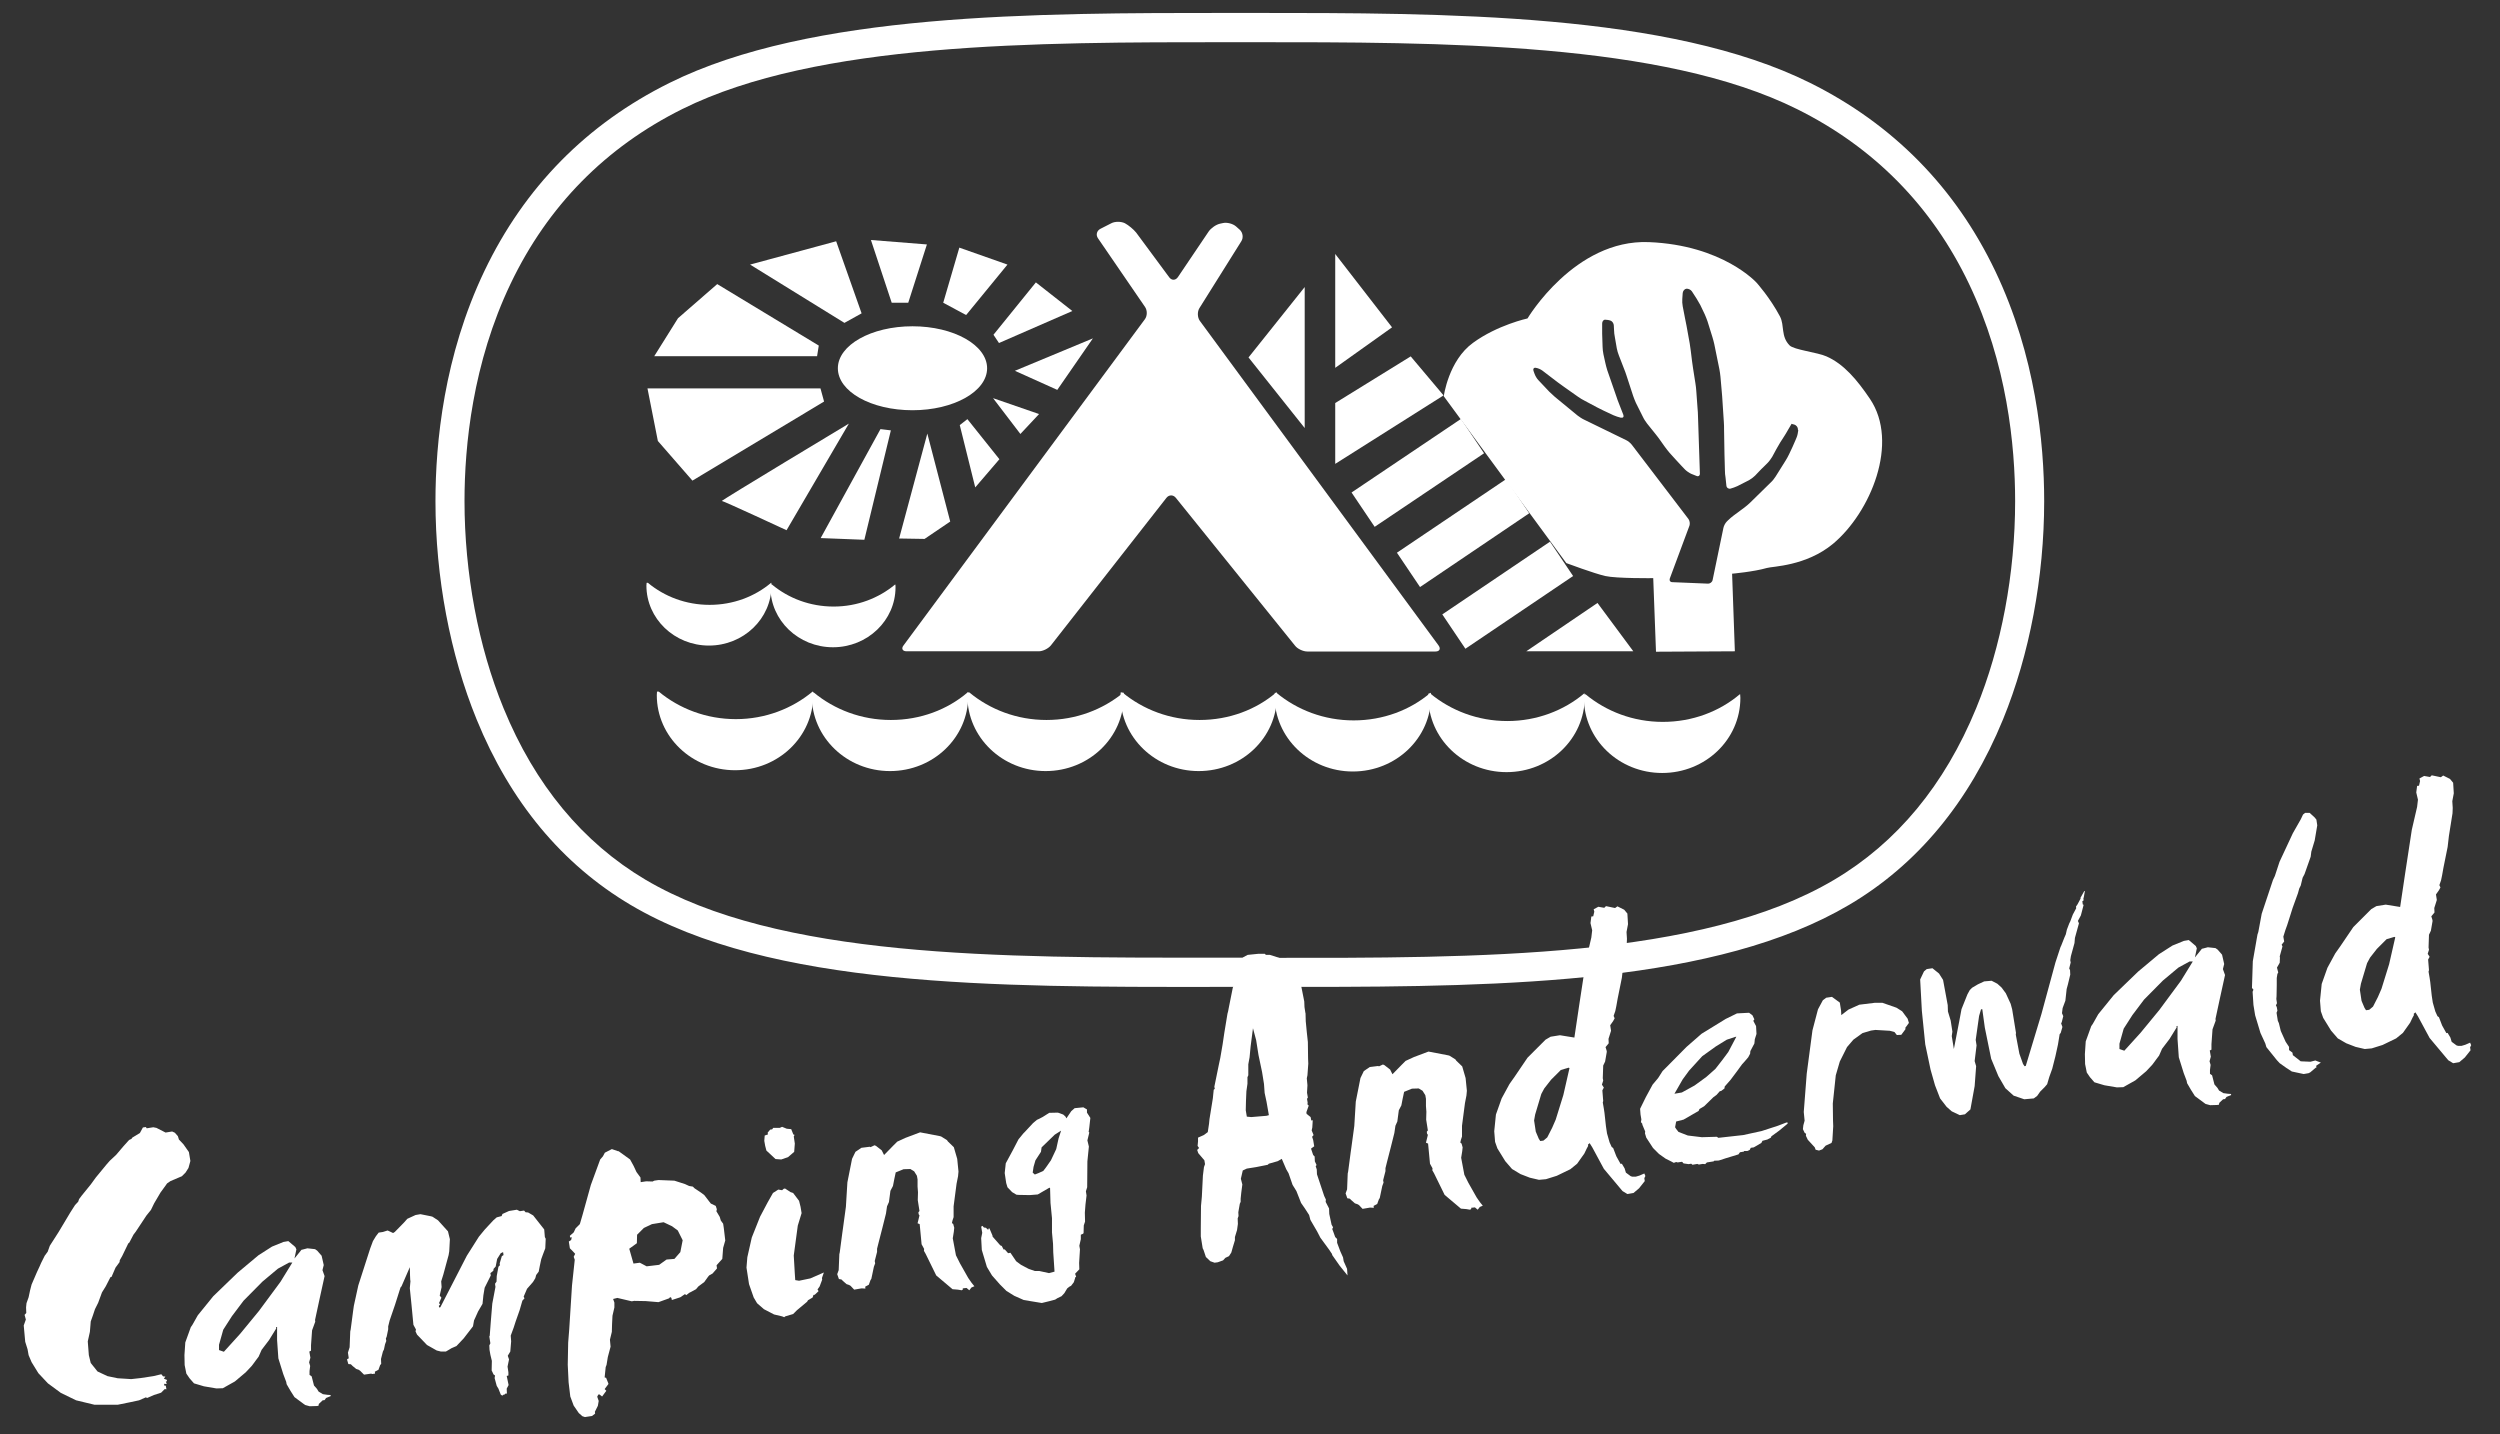 <?xml version="1.0" encoding="utf-8"?>
<!-- Generator: Adobe Illustrator 27.5.0, SVG Export Plug-In . SVG Version: 6.00 Build 0)  -->
<svg version="1.1" id="Layer_1" xmlns="http://www.w3.org/2000/svg" xmlns:xlink="http://www.w3.org/1999/xlink" x="0px" y="0px"
	 viewBox="0 0 1179.2 676.4" style="enable-background:new 0 0 1179.2 676.4;" xml:space="preserve">
<rect x="0" y="0" width="1179.2" height="676.4" fill="#333333" stroke="none"/>
<style type="text/css">
	.st0{fill:#FFFFFF;}
</style>
<g>
	<g>
		<path class="st0" d="M614.8,465.5c-6,0-11.9,0-17.8,0c-5.8,0-11.7,0-17.5,0h-2.9c-1.4,0-2.8,0-4.1,0
			c-102.9,0.1-209.3,0.3-275.1-38.7c-32.2-19.1-56.7-48.5-72.6-87.5c-12.5-30.6-19.4-67.1-19.4-102.9c0-27.5,4-68.6,23.1-108.6
			c18.9-39.5,48.2-69.3,87.3-88.7c66.5-33,171.7-33,264.5-33l9.7,0c92.6,0,197.4,0,263.8,33c39,19.4,68.4,49.2,87.3,88.7
			c19.1,40,23.1,81.1,23.1,108.6c0,35.8-6.9,72.3-19.4,102.9c-16,39-40.4,68.5-72.6,87.5C810.1,463.5,712,465.5,614.8,465.5z
			 M593.6,451.8c1.1,0,2.3,0,3.4,0c101,0.1,205.5,0.3,268.1-36.8c29.6-17.5,52.1-44.7,67-80.9c11.9-28.9,18.4-63.6,18.4-97.7
			c0-26.1-3.8-65-21.8-102.6c-17.5-36.6-44.8-64.3-81-82.3C784,19.8,680.6,19.9,589.3,19.9l-9.7,0v0c-91.1,0-194.2,0-257.7,31.5
			c-36.2,18-63.5,45.7-81,82.3c-18,37.6-21.8,76.6-21.8,102.6c0,34,6.5,68.7,18.4,97.7c14.8,36.2,37.4,63.4,66.9,80.9
			c62.5,37,167,36.9,268.1,36.8c1.1,0,2.3,0,3.4,0v0h0.8c4.4,0,8.9,0,13.3,0L593.6,451.8z"/>
	</g>
	<g>
		<polyline class="st0" points="305.4,183.2 310.3,208 326.6,226.7 388.7,189.4 387,183.2 305.4,183.2 		"/>
	</g>
	<g>
		<polyline class="st0" points="386.2,163 385.4,168 308.6,168 319.8,150.1 338.3,134 386.2,163 		"/>
	</g>
	<g>
		<polyline class="st0" points="420.6,142.8 410.8,113.2 437.2,115.3 428.4,142.8 420.6,142.8 		"/>
	</g>
	<g>
		<polyline class="st0" points="444.9,142.8 455.7,148.6 475.2,124.8 452.5,116.8 444.9,142.8 		"/>
	</g>
	<g>
		<polyline class="st0" points="468.6,157.9 471.2,161.8 505.8,146.7 488.6,133.2 468.6,157.9 		"/>
	</g>
	<g>
		<polyline class="st0" points="478.7,174.9 515.5,159.6 498.7,183.9 478.7,174.9 		"/>
	</g>
	<g>
		<polyline class="st0" points="468.4,187.8 490.1,195.3 481.3,204.7 468.4,187.8 		"/>
	</g>
	<g>
		<polyline class="st0" points="456.3,197.7 471.4,216.6 460,229.9 452.7,200.5 456.3,197.7 		"/>
	</g>
	<g>
		<polyline class="st0" points="437.4,204.5 448.2,246 436.1,254.2 424.1,254 437.4,204.5 		"/>
	</g>
	<g>
		<polyline class="st0" points="415.3,202.4 420.2,203 407.7,254.6 387.1,253.8 415.3,202.4 		"/>
	</g>
	<g>
		<path class="st0" d="M400.4,199.8L371,250.1c0,0-29.7-13.8-30.5-13.8S400.4,199.8,400.4,199.8"/>
	</g>
	<g>
		<path class="st0" d="M465.6,173.7c0,10.9-15.7,19.8-35.2,19.8s-35.2-8.8-35.2-19.8c0-10.9,15.7-19.8,35.2-19.8
			S465.6,162.8,465.6,173.7"/>
	</g>
	<g>
		<polyline class="st0" points="615.4,201.9 588.9,168.6 615.4,135.4 615.4,201.9 		"/>
	</g>
	<g>
		<polyline class="st0" points="629.8,173.5 629.8,119.8 656.6,154.4 629.8,173.5 		"/>
	</g>
	<g>
		<polyline class="st0" points="629.8,190.1 629.8,218.8 680.9,186.5 665.4,168.1 629.8,190.1 		"/>
	</g>
	<g>
		<polyline class="st0" points="700,213.8 648.4,248.5 637.5,232.3 689.1,197.6 700,213.8 		"/>
	</g>
	<g>
		<polyline class="st0" points="721.3,242.1 669.8,276.9 658.9,260.7 710.4,226 721.3,242.1 		"/>
	</g>
	<g>
		<polyline class="st0" points="742,271.7 691.2,306 680.3,289.8 731.1,255.5 742,271.7 		"/>
	</g>
	<g>
		<polyline class="st0" points="719.9,307.2 753.5,284.4 770.4,307.2 719.9,307.2 		"/>
	</g>
	<g>
		<path class="st0" d="M495.7,304.4c-1.2,1.5-3.8,2.8-5.7,2.8h-62.4c-1.9,0-2.6-1.3-1.4-2.8l113.8-153.8c1.2-1.6,1.2-4.2,0.1-5.8
			l-22.2-32.4c-1.1-1.6-0.6-3.6,1.2-4.5l5.1-2.6c1.7-0.9,4.6-0.9,6.4,0l0,0c1.7,0.9,4.1,2.9,5.3,4.4l15.6,21.1
			c1.2,1.6,3,1.5,4.1-0.1l14.5-21.5c1.1-1.6,3.5-3.3,5.4-3.7l1.4-0.3c1.9-0.4,4.6,0.3,6.1,1.6l1.8,1.6c1.4,1.3,1.8,3.7,0.7,5.4
			l-19.8,31.6c-1,1.7-0.9,4.3,0.2,5.9l112.6,153.1c1.2,1.6,0.5,2.9-1.4,2.9h-60.5c-1.9,0-4.6-1.2-5.8-2.8l-56.2-69.7
			c-1.2-1.5-3.2-1.5-4.4,0L495.7,304.4"/>
	</g>
	<g>
		<path class="st0" d="M784.3,340.5c-13.9,0-26.6-4.9-36.4-13h-0.7c0,0.6-0.1,1.1-0.1,1.7c0,19.5,16.5,35.4,36.9,35.4
			c20.4,0,36.9-15.8,36.9-35.4c0-0.6-0.1-1.1-0.1-1.7h-0.2C811,335.6,798.3,340.5,784.3,340.5"/>
	</g>
	<g>
		<path class="st0" d="M711,340.1c-13.9,0-26.6-4.9-36.4-13h-0.8c0,0.6-0.1,1.1-0.1,1.7c0,19.5,16.5,35.4,36.9,35.4
			c20.4,0,36.9-15.8,36.9-35.4c0-0.6-0.1-1.1-0.1-1.7h-0.2C737.7,335.1,724.9,340.1,711,340.1"/>
	</g>
	<g>
		<path class="st0" d="M638.5,339.8c-13.9,0-26.6-4.9-36.4-13h-0.8c0,0.6-0.1,1.1-0.1,1.7c0,19.5,16.5,35.4,36.9,35.4
			s36.9-15.8,36.9-35.4c0-0.6-0.1-1.1-0.1-1.7h-0.2C665.2,334.9,652.4,339.8,638.5,339.8"/>
	</g>
	<g>
		<path class="st0" d="M565.8,339.6c-13.9,0-26.6-4.9-36.4-13h-0.8c0,0.6-0.1,1.1-0.1,1.7c0,19.5,16.5,35.4,36.9,35.4
			s36.9-15.8,36.9-35.4c0-0.6-0.1-1.1-0.1-1.7h-0.2C592.5,334.7,579.8,339.6,565.8,339.6"/>
	</g>
	<g>
		<path class="st0" d="M493.6,339.6c-13.9,0-26.6-4.9-36.4-13h-0.8c0,0.6-0.1,1.1-0.1,1.7c0,19.5,16.5,35.4,36.9,35.4
			c20.4,0,36.9-15.8,36.9-35.4c0-0.6-0.1-1.1-0.1-1.7H530C520.2,334.7,507.5,339.6,493.6,339.6"/>
	</g>
	<g>
		<path class="st0" d="M420.2,339.6c-13.9,0-26.6-4.9-36.4-13h-0.8c0,0.6-0.1,1.1-0.1,1.7c0,19.5,16.5,35.4,36.9,35.4
			c20.4,0,36.9-15.8,36.9-35.4c0-0.6-0.1-1.1-0.1-1.7h-0.2C446.9,334.7,434.2,339.6,420.2,339.6"/>
	</g>
	<g>
		<path class="st0" d="M347.1,339.2c-13.9,0-26.6-4.9-36.4-13h-0.8c0,0.6-0.1,1.1-0.1,1.7c0,19.5,16.5,35.4,36.9,35.4
			s36.9-15.8,36.9-35.4c0-0.6-0.1-1.1-0.1-1.7h-0.2C373.7,334.2,361,339.2,347.1,339.2"/>
	</g>
	<g>
		<path class="st0" d="M334.7,285.3c-11.1,0-21.3-3.9-29.1-10.4H305c0,0.4-0.1,0.9-0.1,1.3c0,15.6,13.2,28.3,29.5,28.3
			c16.3,0,29.5-12.7,29.5-28.3c0-0.5,0-0.9-0.1-1.3h-0.1C356,281.4,345.8,285.3,334.7,285.3"/>
	</g>
	<g>
		<path class="st0" d="M393.2,286.1c-11.1,0-21.3-3.9-29.1-10.4h-0.6c0,0.4-0.1,0.9-0.1,1.3c0,15.6,13.2,28.3,29.5,28.3
			c16.3,0,29.5-12.7,29.5-28.3c0-0.5,0-0.9-0.1-1.3h-0.1C414.5,282.1,404.4,286.1,393.2,286.1"/>
	</g>
	<g>
		<path class="st0" d="M882,188.1c-6.1-9-12.3-16.4-20.5-20c-4.2-1.9-15.4-3.1-17.4-5.2c-4.2-4.3-2.3-9.3-4.5-13.6
			c-4.7-8.9-11-15.9-11-15.9s-15.9-17.8-50.9-19.2c-35-1.4-57.2,36-57.2,36s-14.2,3.1-25.7,11.5c-11.6,8.4-13.8,25.2-13.8,25.2
			l57.8,78.7c0,0,13.1,4.9,18.4,6.1c5.3,1.2,22.6,1,22.6,1l1.3,34.7l37.2-0.2l-1.3-36.6c0,0,10.2-0.9,16.4-2.7
			c2.6-0.8,18.4-0.8,31.2-11.4C882.3,241.7,896,208.8,882,188.1 M848.2,203c-0.1,1-0.4,2.5-0.8,3.4l-0.5,1.2c-0.4,0.9-1,2.4-1.4,3.2
			l-1.6,3.4c-0.4,0.9-1.2,2.3-1.7,3.1l-4.7,7.5c-0.5,0.8-1.5,2.1-2.2,2.7l-9.8,9.6c-0.7,0.7-1.9,1.7-2.7,2.3l-5,3.7
			c-0.8,0.6-2,1.6-2.7,2.3l-0.6,0.6c-0.7,0.7-1.4,2-1.6,3l-5.1,24.6c-0.2,1-1.2,1.7-2.1,1.7l-16.9-0.7c-1,0-1.5-0.8-1.2-1.7l9.3-25
			c0.3-0.9,0.1-2.3-0.5-3.1l-26.7-35c-0.6-0.8-1.8-1.8-2.7-2.2l-19.9-9.7c-0.9-0.4-2.2-1.3-3-1.9l-10.7-8.8
			c-0.7-0.6-1.9-1.7-2.6-2.4l-5.2-5.5c-0.7-0.7-1.5-2.1-1.8-3l-0.5-1.4c-0.3-0.9,0.2-1.6,1.1-1.4c0.9,0.1,2.3,0.7,3.1,1.3l7.2,5.5
			c0.8,0.6,2.1,1.5,2.9,2.1l6.8,4.8c0.8,0.6,2.2,1.4,3,1.8l5.8,3.1c0.9,0.5,2.3,1.2,3.2,1.6l4.7,2.2c0.9,0.4,2.4,0.9,3.3,1.1l0.2,0
			c1,0.2,1.4-0.4,1.1-1.3l-2.1-5.4c-0.4-0.9-0.9-2.4-1.2-3.3l-4.3-12.4c-0.3-0.9-0.7-2.5-0.9-3.4l-0.9-4.1c-0.2-1-0.4-2.5-0.4-3.5
			l-0.2-6.2c0-1,0-2.6,0-3.6v-1.2c0-1,0.6-1.8,1.4-1.8c0.8,0,2,0.2,2.7,0.5c0.7,0.3,1.4,1.3,1.4,2.3l0.1,2c0,1,0.2,2.6,0.4,3.5
			l0.9,5.2c0.2,1,0.6,2.5,1,3.4l2.4,6.2c0.4,0.9,0.9,2.4,1.2,3.3l3.1,9.5c0.3,0.9,0.9,2.4,1.3,3.3l3.4,6.8c0.4,0.9,1.3,2.2,1.9,3
			l4.1,5.1c0.6,0.8,1.6,2,2.1,2.8l2.2,3.1c0.6,0.8,1.5,2,2.2,2.8l2.9,3.2c0.7,0.7,1.7,1.9,2.4,2.6l2,2.1c0.7,0.7,2,1.6,2.9,2l2.5,1
			c0.9,0.4,1.6-0.1,1.6-1.1l-0.9-27.2c0-1-0.1-2.6-0.2-3.5l-0.6-8.3c-0.1-1-0.2-2.6-0.4-3.5l-1.1-7c-0.1-1-0.4-2.5-0.5-3.5l-0.6-4.9
			c-0.1-1-0.4-2.5-0.5-3.5l-1.5-8.3c-0.2-1-0.5-2.5-0.7-3.5l-1.1-5.7c-0.2-1-0.3-2.5-0.2-3.5l0.2-2.8c0.1-1,0.9-1.9,1.7-2
			c0.9-0.1,2,0.4,2.6,1.2l2.2,3.4c0.5,0.8,1.3,2.2,1.8,3.1l2.1,4.4c0.4,0.9,1,2.4,1.3,3.3l2.3,7.4c0.3,0.9,0.7,2.5,0.9,3.4l2.4,11.8
			c0.2,1,0.4,2.5,0.5,3.5l0.5,5.7c0.1,1,0.2,2.6,0.3,3.5l0.8,12.2c0.1,1,0.1,2.6,0.1,3.5l0.2,11.9c0,1,0.1,2.6,0.1,3.5l0.1,3.8
			c0,1,0.1,2.6,0.3,3.5l0.4,3.8c0.1,1,1,1.6,1.9,1.4c0.9-0.2,2.4-0.8,3.3-1.2l5.5-2.8c0.9-0.5,2.1-1.4,2.8-2.1l1.8-1.9
			c0.7-0.7,1.8-1.9,2.5-2.5l1.7-1.7c0.7-0.7,1.6-2,2.1-2.8l2-3.7c0.5-0.9,1.3-2.2,1.8-3.1l1.8-2.8c0.5-0.8,1.4-2.2,1.8-3l1.7-2.9
			c-0.8-0.3,1.4,0.3,1.4,0.3c0.9,0.3,1.7,1.3,1.6,2.2L848.2,203L848.2,203z"/>
	</g>
	<g>
		<polyline class="st0" points="406.4,147.8 398.3,152.3 353.8,124.8 394.4,113.8 406.4,147.8 		"/>
	</g>
</g>
<g>
	<g>
		<path class="st0" d="M66,534.4l1.4-2.6l1.4-0.2l0.4,0.6l3.1-0.5l1.5,0.3l4.3,2.2l3.1-0.5l1.3,0.6l1.4,1.6l0.5,1.6l2.1,2.2l2.6,3.7
			l0.7,4.2l-0.9,3.3l-1.4,2.2l-1.7,1.7l-5.4,2.3l-1.6,1.1l-0.7,1l-2.4,3.3l-3,5.1l-1.5,3.1l-2.1,2.6l-5.1,7.7l-1,1.3l-2,3.8
			l-0.5,0.4l-2.9,6l-1.1,1.9l-0.1,0.9l-1.9,2.6l-1.9,4.4l-0.5,0.1l-2.2,4.3l-1.8,2.9l-1.8,4.9l-1.5,3l-1,3l-1,2.8l-0.4,4.9l-1,4.5
			l0.5,6.5l0.9,3.7l3.2,4l4.7,2.2l4.8,1l6.4,0.4l4.5-0.5l5.9-0.9l3.8-0.9l0.8,1l1.1,0.1l-0.7,1l1.5,0.6l-0.2,0.7l-0.4,0.1l0.5,1
			l-0.9,0.1l-0.3-0.2l-0.1,0.9l0.8,0.1l0.3,1.7l-0.8-0.1l-1.7,1.7l-3.4,1.1l-3.2,1.4l-0.6-0.3l-3.2,1.4l-4.2,0.9l-5.9,1.2l-10.9,0
			l-8.7-2.1l-7.2-3.5l-6.1-4.5l-4.5-4.8l-3.2-5.2l-1.4-3.3l-0.5-2.8l-1.1-3.5l-0.7-7.7l1-2.8l-0.6-2.2l0.8-0.9l-0.1-2.6l0.2-2l1-2.8
			l0.7-3.3l0.7-2.7l2.5-5.8l1.3-2.8l0.7-1.6l1.7-3.4l1.4-1.9l1-2.8l4.1-6.4l5.5-9.2l2.3-3.6l1.5-1.6l0.4-1.2l1.2-1.6l4.3-5.3
			l2.4-3.3l5.1-6.2l1.5-1.7l3-2.8l3.4-4l2.7-3l1.1-0.5l0.4-0.6L66,534.4L66,534.4z"/>
	</g>
	<g>
		<path class="st0" d="M128.3,588l5.4-2.2l2.3-0.4l3.3,2.8l0.5,1.1l-0.9,4.3l3.3-4.1l0.5-0.1l2.3-0.6l3.6,0.4l1,0.7l1.4,1.6l0.7,0.8
			l1,4.4l-0.6,2.4l1,2.8l-2.5,11.4l-2,9.3l0.1,0.8l-1.5,4.1l-0.5,7l0,2.6l-0.8,0.4l0.5,2.9l-0.6,2.2l0.5,1.7l-0.3,2.4l0,1.8l1,0.7
			l1.1,4.3l1.4,1.6l0.8,1.3l2,1.2l2.1,0.3l1.5,0.1l0.1,0.5l-2.2,0.9l-0.7,1l-0.9,0.1l-1.8,1.7l-0.2,0.9l-0.9,0.1l-3.2,0.1l-2.2-0.6
			l-5-3.7l-1.9-3l-1.8-3.1l-0.2-1.1l-1.4-3.7l-2.3-7.4l-0.6-8.6v-6.2l-0.5,0.1l0.1,0.6l-3.4,5.5l-3.5,4.6l-1.4,3.2l-1.5,2l-0.5,0.7
			l-1.2,1.6l-2.9,3.1l-5.1,4.3l-5.7,3.2l-3,0.1l-5.9-1l-4.7-1.4l-2.1-2.4l-1.5-2.2l-0.8-4l-0.1-4.7l0.4-6l2.6-7.2l0.7-1l2.6-4.6
			l7.3-9l11.5-11.1l9.8-8.2L128.3,588L128.3,588z M137.9,595.5l-1.5,0l-5.3,2.9l-7.3,6.1l-8.9,9l-5.5,7.3l-4.1,6.4l-2,7.1l0,2.5
			l2.3,0.8l7.7-8.5l8.8-10.7l10.2-13.8L137.9,595.5L137.9,595.5z"/>
	</g>
	<g>
		<path class="st0" d="M192.1,574.9l3.9-1.8l2.3-0.4l5,1l0.7,0.2l2.6,1.7l4.7,5.2l0.9,3.7l-0.3,5.7l-0.3,1.8l-1.2,4.4l-0.7,2.6
			l-0.6,2.2l-1,3.2l0.2,2.7l-0.9,4l0.8,1l-1.1,2.5l0.5,0.8l-0.6,0.5l0.1,0.8l0.6-0.1l12.5-24.3l5.7-9l2.8-3.4l4-4.3l1.6-1.4l2.3-0.6
			l0.4-1l3.1-1.4l3.7-0.6l1.4,0.7l2-0.3l0.7,0.8l1.2,0.1l2.4,1.4l5.2,6.6l0.3,3.6l0.4,0.8l-0.2,4.5l-1.1,2.9l-0.8,2.2l-0.7,3.3
			l-0.5,2.6l-1.2,1.6l-0.4,1.5l-1.1,1.8l-2.8,3.2l-1.6,3.7l0.4,0.8l-1,1.1l-1.3,4.5l-1.9,5.4l-0.9,2.8l-1.4,3.8l0.2,2.7l-0.4,4.8
			l-1.2,2l0.6,1.7l-0.7,3.4l0.4,2.7l0,1.5L239,649l0.9,4.3l-0.9,1.7l0.1,2.3l-0.9,0.1l0,0.3l-0.6,0.1l-0.7,0.5l-0.7-0.5l-1.1-2.8
			l-0.8-1.3l-1-3.7l0.2-1.2l-0.7-0.5l-0.9-1.9l0.1-4.5l-0.7-2.9l-0.4-2.3l-0.1-2.1l0.5-1l-0.5-3.2l0.2-0.4l0.5-6.6l0.7-8.5l1.5-7.9
			l-0.1-0.6l-0.1-0.9l0.7-1l0.1-2.6l0.8-4.4l0.7-0.7l-0.1-0.9l1-3.4l0.8-0.5l-0.2-1.4l-1.1,0.5l-1.7,2.7l-0.7,3.6l-1,1.1l-0.1,0.9
			l-1.4,1.1l0.2,1.1l-1.6,3.2l-1.3,2.6L228,611l-0.4,4l-2.1,3.6l-1.3,2.9l-0.6,1.3l-0.5,2.8l-4.4,5.7l-3.4,3.6l-2.3,1l-1.5,0.9
			l-1.2,0.7h-2.3l-2-0.5l-4.6-2.6l-4.7-4.9L196,628l0.2-0.9l-1.2-2.2l-0.9-9.4l-0.8-7.9l0.3-3.3l-0.1-0.6l-0.1-2.1l-0.1-3.9l-3.9,9
			l-0.5,0.6l-2.6,8.2l-2.5,7.3l-0.7,2.8l0,1.4l-0.7,3.4l-0.4,1l0.2,1.1l-0.6,1.6l-0.5,2.4l-0.5,1l-0.9,3.5l0.1,2.3l-0.5,0.6
			l-0.8,2.2l-1.7,0.9l0.1,0.9l-1.4,0.2l-0.4-0.2l-3.4,0.5l-1.8-1.8l-0.7-0.5l-1.2-0.4l-1.7-1.4l-0.8-0.8l-1.2-0.1l-0.5-1.7l-0.1-0.6
			l0.8-0.4l-0.4-2.7l0.8-2.5l0.3-7.5l0.2-0.9l1.2-9.1l0.3-2.1l2.1-9.6l5.6-17.4l1.3-3.5l1.4-2.3l1.3-1.7l2-0.3l2.2-0.7l0.7,0.3
			l1.9,0.9l0.8-0.5l4.4-4.5L192.1,574.9L192.1,574.9z"/>
	</g>
	<g>
		<path class="st0" d="M284.4,545.4l0.9-1.7l3.3-1.7l2.9,1l0.3,0l5.4,3.9l1.7,3.1l1.3,2.8l1.9,2.6l0.1,2.2l2.6-0.4l3,0.1l0.8-0.4
			l2-0.3l7.5,0.3l5,1.6l1.9,0.9l1.8,0.3l0.8,0.8l3,2l1.6,1.2l2.3,3l0.8,1l2.3,1.1l0.5,1.5l0,0.3l-0.2,0.7l1.6,2.7l0.5,1.7l1.1,1.5
			l0.3,2l0.7,5.9l-1,3.5l-0.4,5.2l-2.7,3l0.2,1.5l-2.1,2.4l-1.6,0.9l-0.5,0.6l-1.8,2.5l-2.8,2.1l-1.1,1.3l-2.4,1.3l-0.8,0.4
			l-1.4,1.1l-0.6-0.5l-2.2,1.5l-4,1.3l-0.2-1l-0.6-0.4l-0.5,0.6l-5,1.8l-6-0.5l-5.5-0.1l-1.1,0.2l-6.8-1.6l-2,0.5l0.6,1.7v2.3
			l-0.9,3.9l-0.2,4l-0.1,3.6l-0.9,3.7l0.3,3.3l-1.3,4.9l-0.6,3.7l-0.4,1l-0.5,4.9l0.7,0.2l1,2.5l0.1,0.4l-1.8,2.4l0.8,0.8l-2,2.7
			l-1.3-1l-0.5,0.1l-0.5,1l0.7,2l-0.4,2.3l-1.4,2.8l0.1,0.9l-1.5,1.1l-3.3,0.5l-1.2-0.4l-1.7-1.5l-2.4-3.5l-1.6-4.3l-0.8-6.7
			l-0.4-8.3l0.2-10.4l0.5-6.3l1.3-20.6l1.3-12.2l-0.5-1.4l0.7-1.4l-1.4-1.5l-1.1-1.1l-0.5-3.2l1.1-0.7l0.3-1.3l-0.8,0.1l-0.1-0.8
			l1.8-1.6l0.9-1.9l2-2l1.2-4.1l4-14.4l4.4-12L284.4,545.4L284.4,545.4z M317,578.4l-4-1.9l-5.5,0.9l-3.8,1.8l-3.2,3.2l-0.1,4
			l-3.6,2.6l2,7l3-0.4l3.2,1.7l5.9-0.7l3.5-2.5l3.7-0.3l2.8-3.2l1.1-5.6l-2.3-4.6L317,578.4L317,578.4z"/>
	</g>
	<g>
		<path class="st0" d="M364.6,562.7l2.5-1.6l1.8,0.3l0.8-0.7l0.6-0.1l2.6,1.7l1.2,0.4l2.8,3.7l0.7,2.8l0.5,3l-1.8,5.9l-1.9,14.1
			l0.5,8.6l0.2,3l1.8,0.3l5.3-1.1l6.4-2.8l-0.9,2.6l0.1,0.8l-1.2,3.2l-1,1.4l0.5,0.8l-1.8,1.7l-0.6,0.1l-0.4,1.2l-2.2,1.3l-0.4,0.7
			l-4.8,4l-1.8,1.8l-3.7,1.1l-0.5,0.4l-1-0.4l-3.8-0.9l-4.8-2.5l-3.2-2.8l-1.6-2.7l-2.2-6.3l-1.2-7.8l0.4-4.9l2.1-9.3l3.9-9.8
			l3.6-6.8L364.6,562.7L364.6,562.7z M367.8,532l1.1-0.5l2.2,0.9l2.1,0.2l1,2.5l0.6,0.2l-0.4,0.7l0.5,3.4l-0.3,3.9l-2.9,2.5
			l-3.2,1.1l-2.7-0.2l-4.3-4l-0.6-2.3l-0.4-2.3l0.2-2.5l1.5-0.5l-0.1-0.9l1.2-1.4l0.9-0.1l0.5-0.7L367.8,532L367.8,532z"/>
	</g>
	<g>
		<path class="st0" d="M449.9,581l-0.5,3.1l1.5,8l1.9,3.8l3.9,6.9l1.6,2.3l1.3,1.6l-1.4,0.6l-1,1.3l-1.3-1.1l-1.8,0.2l0.1,0.5
			l-0.6,0.4l-1.8-0.3l-2.5-0.2l-7.7-6.5l-5-10.2l-0.8-1.4l0.1-0.9l-1.2-2.2l-0.9-9.5l-1-0.4l0.9-3.7l-0.4-0.6l-0.1-0.9l0.5-0.6
			l-0.8-5.1l0.1-3.7l-0.2-2.7v-3.4l-0.3-1.7l-1.3-2.1l-1.8-1.1l-3.2,0.1l-3.7,1.5l-0.7,3.3l-0.6,3.1l-1.2,2.3l-0.7,5.3l-0.9,2
			l-0.5,3.4l-1.6,6.4l-1.9,7.4l-0.7,2.8l0,1.5l-1.1,4.3l0.2,1.1l-0.6,1.6l-1.2,5.7l-0.4,0.6l-0.8,2.2l-1.7,0.9l0.1,0.9l-1.8-0.1
			l-3.5,0.6l-1.7-1.8l-0.7-0.4l-1.2-0.4l-1.7-1.5l-0.7-0.7l-1.2-0.2l-0.8-2.3l0.7-1.9l0.3-7.5l0.2-0.9l1.2-9.1l0.3-2.1l1.4-10.3
			l0.7-11.5l2.2-11.1l1.6-3.3l2.8-1.9l4-0.5l0.3,0.2l1.9-0.9l0.7,0.3l2.7,2.1l1.1,2.2l4.4-4.5l1.8-1.8l3.9-1.8l6.9-2.6l9.4,1.8
			l0.6,0.2l2.7,1.7l0.4,0.6l2.8,2.7l1.6,5.5l0.6,6l-0.2,2.2l-0.7,3.5l-0.8,6.1l-0.6,4.6v5.1l-0.5,1.5l-0.3,1.3l0.6,0.4l0.5,1.8
			L449.9,581L449.9,581z"/>
	</g>
	<g>
		<path class="st0" d="M505.3,524.1l1.6-1.4l4.1-0.4l1.7,1l0,1.5l1.6,2.5l-0.5,4.5l-0.3,2.1l0.3,0.3l-0.9,3.7l0.7,2.9l-0.7,7
			l-0.1,12.2l-0.6,1.9l0.3,2l-0.5,4.2l-0.3,3.9l0.1,4.2l-0.6,1.8l-0.1,3.6l-0.2,0.3l-1.1,0.5l0,2.1l-0.7,3.1l0.3,1.7l-0.4,6.4l0.1,3
			l-2,2.1l0.5,1.4l-0.5,0.4l0,0.3l-0.6,1.9l-1.3,1.7l-0.8,0.4l-1,0.8L502,610l-1.3,1.4l-1.9,0.9l-1.1,0.7l-2.6,0.7l-3.7,0.9
			l-8.5-1.4l-4.5-2l-3.7-2.3l-3.1-3.1l-3.7-4.2l-2.4-4l-2.4-8l-0.3-5.6l0.5-2.5l-0.5-2.9l0.6-0.4l0.7,0.8l0.9,0.1l1.1,1l0.2-0.6
			l0.4-0.1l1.4,3.3l0.1,0.6l3.6,4.1l0.7,0.3l0.9,1.7l0.5-0.1l1.6,1.8l1.1-0.2l2.7,4l2.3,1.7l3.6,1.9l2.9,1l2.1,0l4.6,1l2.6-0.7
			l-0.6-9.1l-0.1-4l-0.5-5.4l0-6.7l-0.7-7.2l-0.2-7l-0.3-0.2l-5.5,3.2l-3.8,0.3l-5.4-0.1l-0.9-0.1l-2-1.2l-2.2-2.3l-0.6-2l-0.7-4.7
			l0.5-4.6l3.3-6.1l2.7-5.2l2.3-2.8l0.7-0.7l3.9-4.2l1.8-1.5l1.1-0.5l1.7-0.9l3-1.9l4.1-0.1l2.5,0.9l1.1,1l0.4,0.8L505.3,524.1
			L505.3,524.1z M499.3,537l1.2-3.7l-3,1.9l-6.2,6l-0.3,2.1l-2.6,4l-0.9,3.1l-0.4,2.7l1,0.9l1.8-0.7l2.2-1l1.3-1.7l2.3-3.3l2.5-5.3
			L499.3,537L499.3,537z"/>
	</g>
	<g>
		<path class="st0" d="M586.6,451.4l1.9-1l4.9-0.5l3.2,0l0.5,0.5l1.9,0l4.4,1.4l6.7,5.8l2.5,2.9l0.1,0.7l0.1,2.1l1,2l1.4,7.1
			l0.1,2.6l0.4,2.6l0.1,0.4l0.1,3.7l0.5,5.2l0.5,4.6l0.1,7.8l0.1,2.4l-0.4,5.5l-0.3,1.4l0.3,3.3l-0.2,3.5l0.4,2.3l-0.4,0.6l0.3,1.8
			l-0.1,0.8l0.6,0.6l-1.1,3.1l0.1,0.8l1.9,1.5l0.3,1.6l0.7-0.1l-0.2,3.4l-0.3,1.4l0.9,2.2l-0.7,0.8l0.5,1.5l0.5,3l-1,0.7l-0.5,0.4
			l1,3l0.7,0.7l0.1,2.3l0.8,1.7l-0.4,0.6l0.5,1.5l0.1,2.3l3.4,10.2l0.8,1.7l-0.1,1.1l1.6,3.1l0.1,2.6l1.1,5.1l0.7,1.2l-0.4,0.8
			l0.5,1.3l0.9,2.5l0.9,0.9v1.8l1.5,4l1.3,2.9l0.3,1.8l1.6,3.6l0.2,3.1l-3.7-4.6l-3.5-5l-0.1-0.5l-1.4-2.1l-4.1-5.6l-1.5-2.9
			l-3.2-5.5l-0.6-2.3l-2-3.1l-1.8-2.6l-2.2-5.6l-1.8-2.9l-1.9-5.5l-1.1-1.9l-2.1-4.9l-1.9,1.1l-4.2,1.2l-0.5,0.5l-5.5,1.1l-4.4,0.7
			l-1.9,0.9l-0.9,3.9l0.7,2.7l-0.5,3.8l-0.3,2.9l0,1.5l-0.4,0.9l-0.7,4l0.1,1.8l-0.4,1.1l0.1,2.6l-0.4,2.9l-1,3.3l0,1.5l-1,3.3
			l-0.7,2.5l-1.1,1.7l-1.7,0.8l-1.1,1.2l-2.5,0.9l-1.5,0.2l-2-0.7l-2.1-2l-1.1-3.3l-0.4-0.8l-0.9-5.6l0-3.7l0.1-10.7l0.4-4.3l0.5-10
			l0.5-4l0.5-1.4l-0.3-1.8l-2.9-3.4l-0.5-1.5l0.9-0.9l-0.7-1l0.2-2.1l0-1.5l0-0.3l2.7-1.2l1.9-1.4l0.6-4l0.2-2.1l1.6-9.9l0.4-4
			l0.5-0.4l-0.2-1l2.1-10.3l0.7-3.3l1.1-6.4l0.8-5.4l1.5-9.1l0.3-1.1l0.3-1.6l1.9-9.5l0.7-1.7l1.4-6.6l1.6-5L586.6,451.4
			L586.6,451.4z M589.9,493.5l-0.5,5.2l-0.6,3.3l0,5.2l-0.4,0.9l0,3.1l-0.5,3.5l-0.2,4.7l-0.1,4.3l0.5,3l2.1,0.2l7.2-0.6l1.1-0.3
			l-1.1-6.3l-0.9-4.2l-0.3-4.2l-0.9-5.6l-1.7-8.1l-1.1-7L591,485L589.9,493.5L589.9,493.5z"/>
	</g>
	<g>
		<path class="st0" d="M689.7,543l-0.5,3.1l1.5,8l1.9,3.8l3.9,6.9l1.6,2.3l1.3,1.6l-1.4,0.6l-1,1.3l-1.3-1.1l-1.8,0.2l0.1,0.5
			l-0.6,0.4l-1.8-0.3l-2.5-0.2l-7.7-6.5l-5-10.2l-0.8-1.4l0.1-0.9l-1.2-2.2l-0.9-9.5l-1-0.4l0.9-3.7l-0.4-0.6l-0.1-0.9l0.5-0.6
			l-0.8-5.1l0.1-3.7l-0.2-2.7v-3.4l-0.3-1.7l-1.3-2.1l-1.8-1.1l-3.2,0.1l-3.7,1.5l-0.7,3.3l-0.6,3.1l-1.2,2.3l-0.7,5.3l-0.9,2
			l-0.5,3.4l-1.6,6.4l-1.9,7.4l-0.7,2.8l0,1.4l-1.1,4.3l0.2,1.1l-0.6,1.6l-1.2,5.7l-0.4,0.6l-0.8,2.2l-1.7,0.9l0.1,0.9l-1.8-0.1
			l-3.5,0.6l-1.7-1.8l-0.7-0.4l-1.2-0.4l-1.7-1.5l-0.7-0.7l-1.2-0.2l-0.8-2.3l0.7-1.9l0.3-7.5l0.2-0.9l1.2-9.1l0.3-2.1l1.4-10.3
			l0.7-11.5l2.2-11.1l1.6-3.3l2.8-1.9l4-0.5l0.3,0.2l1.9-0.9l0.7,0.3l2.7,2.1l1.1,2.2l4.4-4.5l1.8-1.8l3.9-1.8l6.9-2.6l9.4,1.8
			l0.6,0.2l2.7,1.7l0.4,0.6l2.8,2.7l1.6,5.5l0.6,6l-0.2,2.2l-0.7,3.6l-0.8,6.1l-0.6,4.6v5.1l-0.5,1.5l-0.3,1.3l0.6,0.5l0.5,1.8
			L689.7,543L689.7,543z"/>
	</g>
	<g>
		<path class="st0" d="M751.7,428.9l2.2-1.2l2.8,0.5l0.8-0.8l4.3,0.9l1.1-0.8l3.2,1.6l1.5,1.8l0.3,5l-0.7,3.7l0.2,3.2l-0.1,2.5
			l-1.7,10.7l-0.6,5.2l-2,9.9l-0.6,3.4l-0.5,2.4l-0.8,2.3l0.5,1.1l-0.7,1.3l-1.4,2l0.4,2.6l-1.2,3.8l0.1,2.1l-1.5,1.8l0.5,1.6
			l0.1,0.6l-0.8,4.6l-0.9,1.9l-0.2,6l0.2,1.1l-0.6,1.9l0.9,1.4l-0.7,1.3l0.4,5l-0.2,0.7l0.5,2.9l0.3,2l0.7,6.4l0.5,3.3l1.2,4.2
			l1,2.2l0.7,0.5l1.5,3.9l2,3.6l0.6-0.1l1.3,2.2l0.6,2l2.3,1.7l0.7,0.2h1.7l1.7-0.5l2.3-1l0.5,1.2l-0.5,1l0.2,1.4l-2.7,3.4l-2.6,2.2
			l-2.3,0.4l-0.6,0.1l-2.3-1.4l-8.8-10.5l-5.5-10.2l-1.2-1.9l-0.8,0.7l0.1,0.6l-0.7,1.3l-1.1,2.3l-2.2,3.1l-1.2,1.7l-3.2,2.6
			l-6.4,3.1l-5.1,1.6l-3.3,0.3l-4.3-1l-4.4-1.7l-4-2.4l-3.2-3.7l-3.7-6l-1.1-3.1l-0.4-5l0.8-7.9l2.7-7.6l3.7-6.8l2.4-3.4l6.1-9
			l8.5-8.5l2.4-1.4l4.4-0.7l6.8,1.1l2.4-16.1l3.1-20.3l2.5-10.8l0.4-3.4l-0.8-3.4l0.4-3.1l0.9-0.1l0.5-2.2L751.7,428.9L751.7,428.9z
			 M740.3,503.8l-0.4-0.2l-3.7,1.1l-4.6,4.6l-3.2,4.1L727,516l-2.9,9.7l-0.5,2.8l0.8,5.3l1.4,3.3l0.7,1.1l1.5-0.2l1.8-1.5l2.3-4.5
			l1.7-3.9l3.6-11.6L740.3,503.8L740.3,503.8z"/>
	</g>
	<g>
		<path class="st0" d="M814,480.6l5.3-2.6l5.7-0.3l1.6,1.2l0.9,1.9l-0.5,0.7l1.3,2.5l0.2,3.7l-0.8,2.5l-0.1,1.1l-0.1,0.9l-1.9,3.6
			l-0.1,1.2l-0.9,1.7l-1.8,2.1l-1.1,1.2l-2.4,3.3l-3,4l-2.8,3.2l-0.1,0.9l-1.6,1.2l-0.6,0.1l-1.5,1.7l-1.5,1.1l-4.4,4.3l-2.2,1.3
			l-0.4,0.9l-7.1,4.1l-3.5,0.9l-0.5,2.7l0.5,0.8l1.1,1.4l4.4,1.7l6.6,0.8l7.1-0.2l0.7,0.5l11.7-1.3l8.7-1.9l7.7-2.5l3.9-1.5l0.6-0.1
			l0.1,0.6l-4,3.3l-3.7,2.7l-0.2,0.6l-1.7,0.9l-2.3,0.6l-0.5,1l-3.6,2.1l-1.4,0.2l-0.5,1l-1.1,0.5l-1.5,0l-0.2,0.3l-1.8,0.3l-0.7,1
			l-3.6,1.1l-2.3,0.7l-3.4,1.1l-2.2,0.1l-0.2,0.3l-3.2,0.5l-0.8,0.8l-1.2-0.1l-1.8,0.3l-0.7-0.3l-2.3,0.4l-0.6-0.5l-1.2,0.2
			l-2.1-0.3l-0.6-0.2l-0.1-0.4l-0.4-0.2l-2,0.3l-0.7-0.2l-1.1,0.4l-1.3-0.7l-2.6-1.3l-3.1-2.2l-2.8-2.8l-3.2-4.9l-0.6-2l0.1-0.9
			l-1.3-3.1l-0.1-0.6l-0.6-0.7l0.2-1.3l-0.4-2.3l-0.2-2.7l2.7-5.5l3.2-5.9l2.6-3.1l2.1-3.3l1.8-1.8l9.5-9.6l7.1-6.2L814,480.6
			L814,480.6z M819,489l-0.6,0.1l-3.9,1.3l-5.2,3.2l-6.4,4.6l-6.2,6.8l-3,4.1l-3.9,6.8l3.5-0.6l6-3.3l5.5-4l4.3-3.8l3.2-4.1l2.9-3.9
			L819,489L819,489z"/>
	</g>
	<g>
		<path class="st0" d="M859.8,471.8l1.6-1.2l2.7-0.4l3.7,2.7l0.6,3.8l0.1,2.1l3.4-2.6l5.1-2.3l7.3-0.9l3.6,0l6.6,2.3l2.7,1.7
			l2.6,3.5l0.6,2l-1.7,2.3l0.1,0.6l-2,2.7l-2.1,0.1l-1.1-1.4l-2.2-0.6l-6.8-0.4l-2.1,0.3l-4,1.2l-4.3,3.1l-3,3.5l-3.4,6.8l-1.9,6.5
			l-1.4,13.3l0.1,8l0.1,2.7l-0.4,6.7l-0.4,1.2l-2.8,1.3l-1.5,1.7l-1.6,0.6l-1.6-0.4l-0.4-1.1l-3.3-3.6l-0.9-1.9l0.1-0.9l-0.7-0.5
			l-0.8-1.7l0.2-1.8l0.6-2.2l-0.4-4.1l1.4-18.1l2.7-20.4l2.6-9.9L859.8,471.8L859.8,471.8z"/>
	</g>
	<g>
		<path class="st0" d="M981.2,423.7l1.9-3.4l0.3,0l-0.5,2.8l-0.2,0.7l0.1,0.9l-0.6,0.4l0.2,1.5l0.4,0.2l-0.8,3.1l-0.5,1.9l-1.4,2.6
			l0.5,1.1l-1.9,6.9l-0.1,1.2l-0.1,1.2l-1.7,6.2l-0.3,1.9l0.2,1.1l-0.7,2.8l0.4,0.8l0.1,2.1l-1.1,4.6l-0.6,2.2l-0.6,5.5l-1.3,3.5
			l-0.3,2.4l0.6,1.4l-0.7,2.8l-0.3,0.6l0.6,1.7l-0.8,2.8l-0.5,0.6l-0.8,4.9l-1.2,5.5l-1.5,5.9l-1.4,3.9l-1,3.4l-1.2,1.4l-2.1,2.1
			l-1.4,2l-1.6,1.2l-4.5,0.4l-5-1.7l-3.9-3.5l-3.3-5.7l-3.4-8.2l-3-14.7L935,476l-0.6,0.1l-0.9,3.1l-1.6,11.3l0.4,2.6l-0.9,7.4
			l0.7,2.4l-0.7,9.4l-2,11l-2.6,2.3l-2.4,0.4l-3.8-1.8l-2.4-2.1l-3.1-4l-2.4-6.2l-2.1-7.4l-2.5-11.9l-1.6-15.8l-0.8-14.8l1.8-3.8
			l1.3-1.1l2.7-0.4l3.1,2.5l1.9,3l2.2,11.9l0.1,3l1.3,4.3l0.8,5.2l-0.3,2.1l1,6.1l2.5-12.9l1.1-5.9l2.8-7l1.1-2l1.1-1.1l2.7-1.6
			l3-1.4l3.5-0.3l2.7,1.4l2,1.8l2,2.7l2.3,5l0.7,2.6l1.8,11.1l-0.1,0.8l1.7,9l1.7,4.8l0.7,1.1l0.6-0.1l7.4-24.5l6.6-24.3l2.4-7.3
			l0.3-0.6l1.5-3.8l0.7-1.6l0.5-2.2l1.1-2.9l0.5-1l1.2-3.2l1.6-3l-0.1-0.8l0.7-1l1.6-3L981.2,423.7L981.2,423.7z"/>
	</g>
	<g>
		<path class="st0" d="M1024.7,446l5.4-2.2l2.3-0.4l3.3,2.8l0.5,1.1l-0.9,4.3l3.3-4.1l0.5-0.1l2.3-0.6l3.6,0.4l1,0.7l1.4,1.6
			l0.7,0.8l1,4.4l-0.6,2.4l1,2.8l-2.5,11.4l-2,9.3l0.1,0.8l-1.5,4.1l-0.5,7l0,2.6l-0.8,0.4l0.5,2.9l-0.6,2.2l0.5,1.7l-0.3,2.4l0,1.8
			l1,0.7l1.1,4.3l1.4,1.6l0.8,1.3l2,1.2l2.1,0.3l1.5,0.1l0.1,0.5l-2.2,0.9l-0.7,1l-0.9,0.1l-1.8,1.7l-0.2,0.9l-0.9,0.1l-3.2,0.1
			l-2.2-0.6l-5-3.7l-1.9-3l-1.8-3.1l-0.2-1.1l-1.4-3.7l-2.3-7.4l-0.6-8.6v-6.2l-0.5,0.1l0.1,0.6l-3.4,5.5l-3.5,4.6l-1.4,3.2l-1.5,2
			l-0.5,0.7l-1.2,1.6l-2.9,3.1l-5.1,4.3l-5.7,3.2l-3,0.1l-5.9-1l-4.7-1.4l-2.1-2.4l-1.5-2.2l-0.8-4l-0.1-4.7l0.4-6l2.6-7.2l0.7-1
			l2.6-4.6l7.3-9l11.5-11.1l9.8-8.2L1024.7,446L1024.7,446z M1034.3,453.5l-1.5,0l-5.3,2.9l-7.3,6.1l-8.9,9l-5.5,7.3l-4.1,6.4
			l-2,7.1l0,2.5l2.3,0.8l7.7-8.5l8.8-10.7l10.2-13.8L1034.3,453.5L1034.3,453.5z"/>
	</g>
	<g>
		<path class="st0" d="M1086.3,384.2l1-0.8l2.1,0l2.4,2.2l0.8,1l0.4,2.7l-1.2,7.1l-1.6,5.3l-0.3,2.4l-2.9,8.2l-0.9,1.7l-0.9,3.7
			l-0.7,1.4l-0.6,2.2l-2.5,6.9l-1.2,3.8l-1.4,4.4l-0.8,2.2l-1,3.2l0.4,2.3l-1.2,1.5l0.4,0.8l-1.3,4.7l0.1,0.6l-0.1,2.4l-1.3,2.3
			l0.6,2.3l-0.4,0.7l-0.3,1.9l0,3.3l-0.1,5.3l-0.1,1.3l0.3,2l-0.5,1l0.4,0.8l0.3,1.7l-0.4,1l0.6,3.8l0.5,1.1l0.9,3.7l2.3,5.1
			l1.6,2.4l0,1.5l1.6,1.2l0.2,1.2l3.7,2.9l4.6,0.2l2.3-0.6l1,0.4l1.6,0.6l-2.2,1.5l0.1,0.9l-0.3,0l-2.6,2.2l-0.8,0.4l-2.3,0.4
			l-5.6-1.2l-2.6-1.7l-3.1-2.2l-1.4-1.5l-4.9-6.1l-0.5-1.7l-2.3-5l-2.5-8.3l-0.8-4.9l-0.4-6.2l0.4-1l-0.7-0.8l0.4-12.6l2.2-12.6
			l0.4-1.2l1.6-8.6l5.3-15.9l0.9-1.9l2.2-6.7l6.3-13.5l3.7-6.5L1086.3,384.2L1086.3,384.2z"/>
	</g>
	<g>
		<path class="st0" d="M1141.2,367.2l2.2-1.2l2.8,0.5l0.8-0.8l4.3,0.9l1.1-0.8l3.2,1.6l1.5,1.8l0.3,5l-0.7,3.7l0.2,3.2l-0.1,2.5
			l-1.7,10.7l-0.6,5.2l-2,9.9l-0.6,3.4l-0.5,2.4l-0.8,2.3l0.5,1.1l-0.7,1.3l-1.4,2l0.4,2.6l-1.2,3.8l0.1,2.1l-1.5,1.8l0.5,1.6
			l0.1,0.6l-0.8,4.6l-0.9,1.9l-0.2,6l0.2,1.1l-0.6,1.9l0.9,1.4l-0.7,1.3l0.4,5l-0.2,0.7l0.5,2.9l0.3,2l0.7,6.4l0.5,3.3l1.2,4.2
			l1,2.2l0.7,0.5l1.5,3.9l2,3.6l0.6-0.1l1.3,2.2l0.6,2l2.3,1.7l0.7,0.2h1.7l1.7-0.5l2.3-1l0.5,1.2l-0.5,1l0.2,1.4l-2.7,3.4l-2.6,2.2
			l-2.3,0.4l-0.6,0.1l-2.3-1.4l-8.8-10.5l-5.5-10.2l-1.2-1.9l-0.8,0.7l0.1,0.6l-0.7,1.3l-1.1,2.3l-2.2,3.1l-1.2,1.7l-3.2,2.6
			l-6.4,3.1l-5.1,1.6l-3.3,0.3l-4.3-1l-4.4-1.7l-4-2.3l-3.2-3.7l-3.7-6l-1.1-3.1l-0.4-5l0.8-7.9l2.7-7.6l3.7-6.8l2.4-3.4l6.1-9
			l8.5-8.5l2.4-1.4l4.4-0.7l6.8,1.1l2.4-16.1l3.1-20.3l2.5-10.8l0.4-3.4l-0.8-3.4l0.4-3.1l0.9-0.1l0.5-2.2L1141.2,367.2
			L1141.2,367.2z M1129.8,442.1l-0.4-0.2l-3.7,1.1l-4.6,4.6l-3.2,4.1l-1.4,2.6l-2.9,9.7l-0.5,2.8l0.8,5.3l1.4,3.3l0.7,1.1l1.5-0.2
			l1.8-1.5l2.3-4.5l1.7-3.9l3.6-11.6L1129.8,442.1L1129.8,442.1z"/>
	</g>
</g>
</svg>
